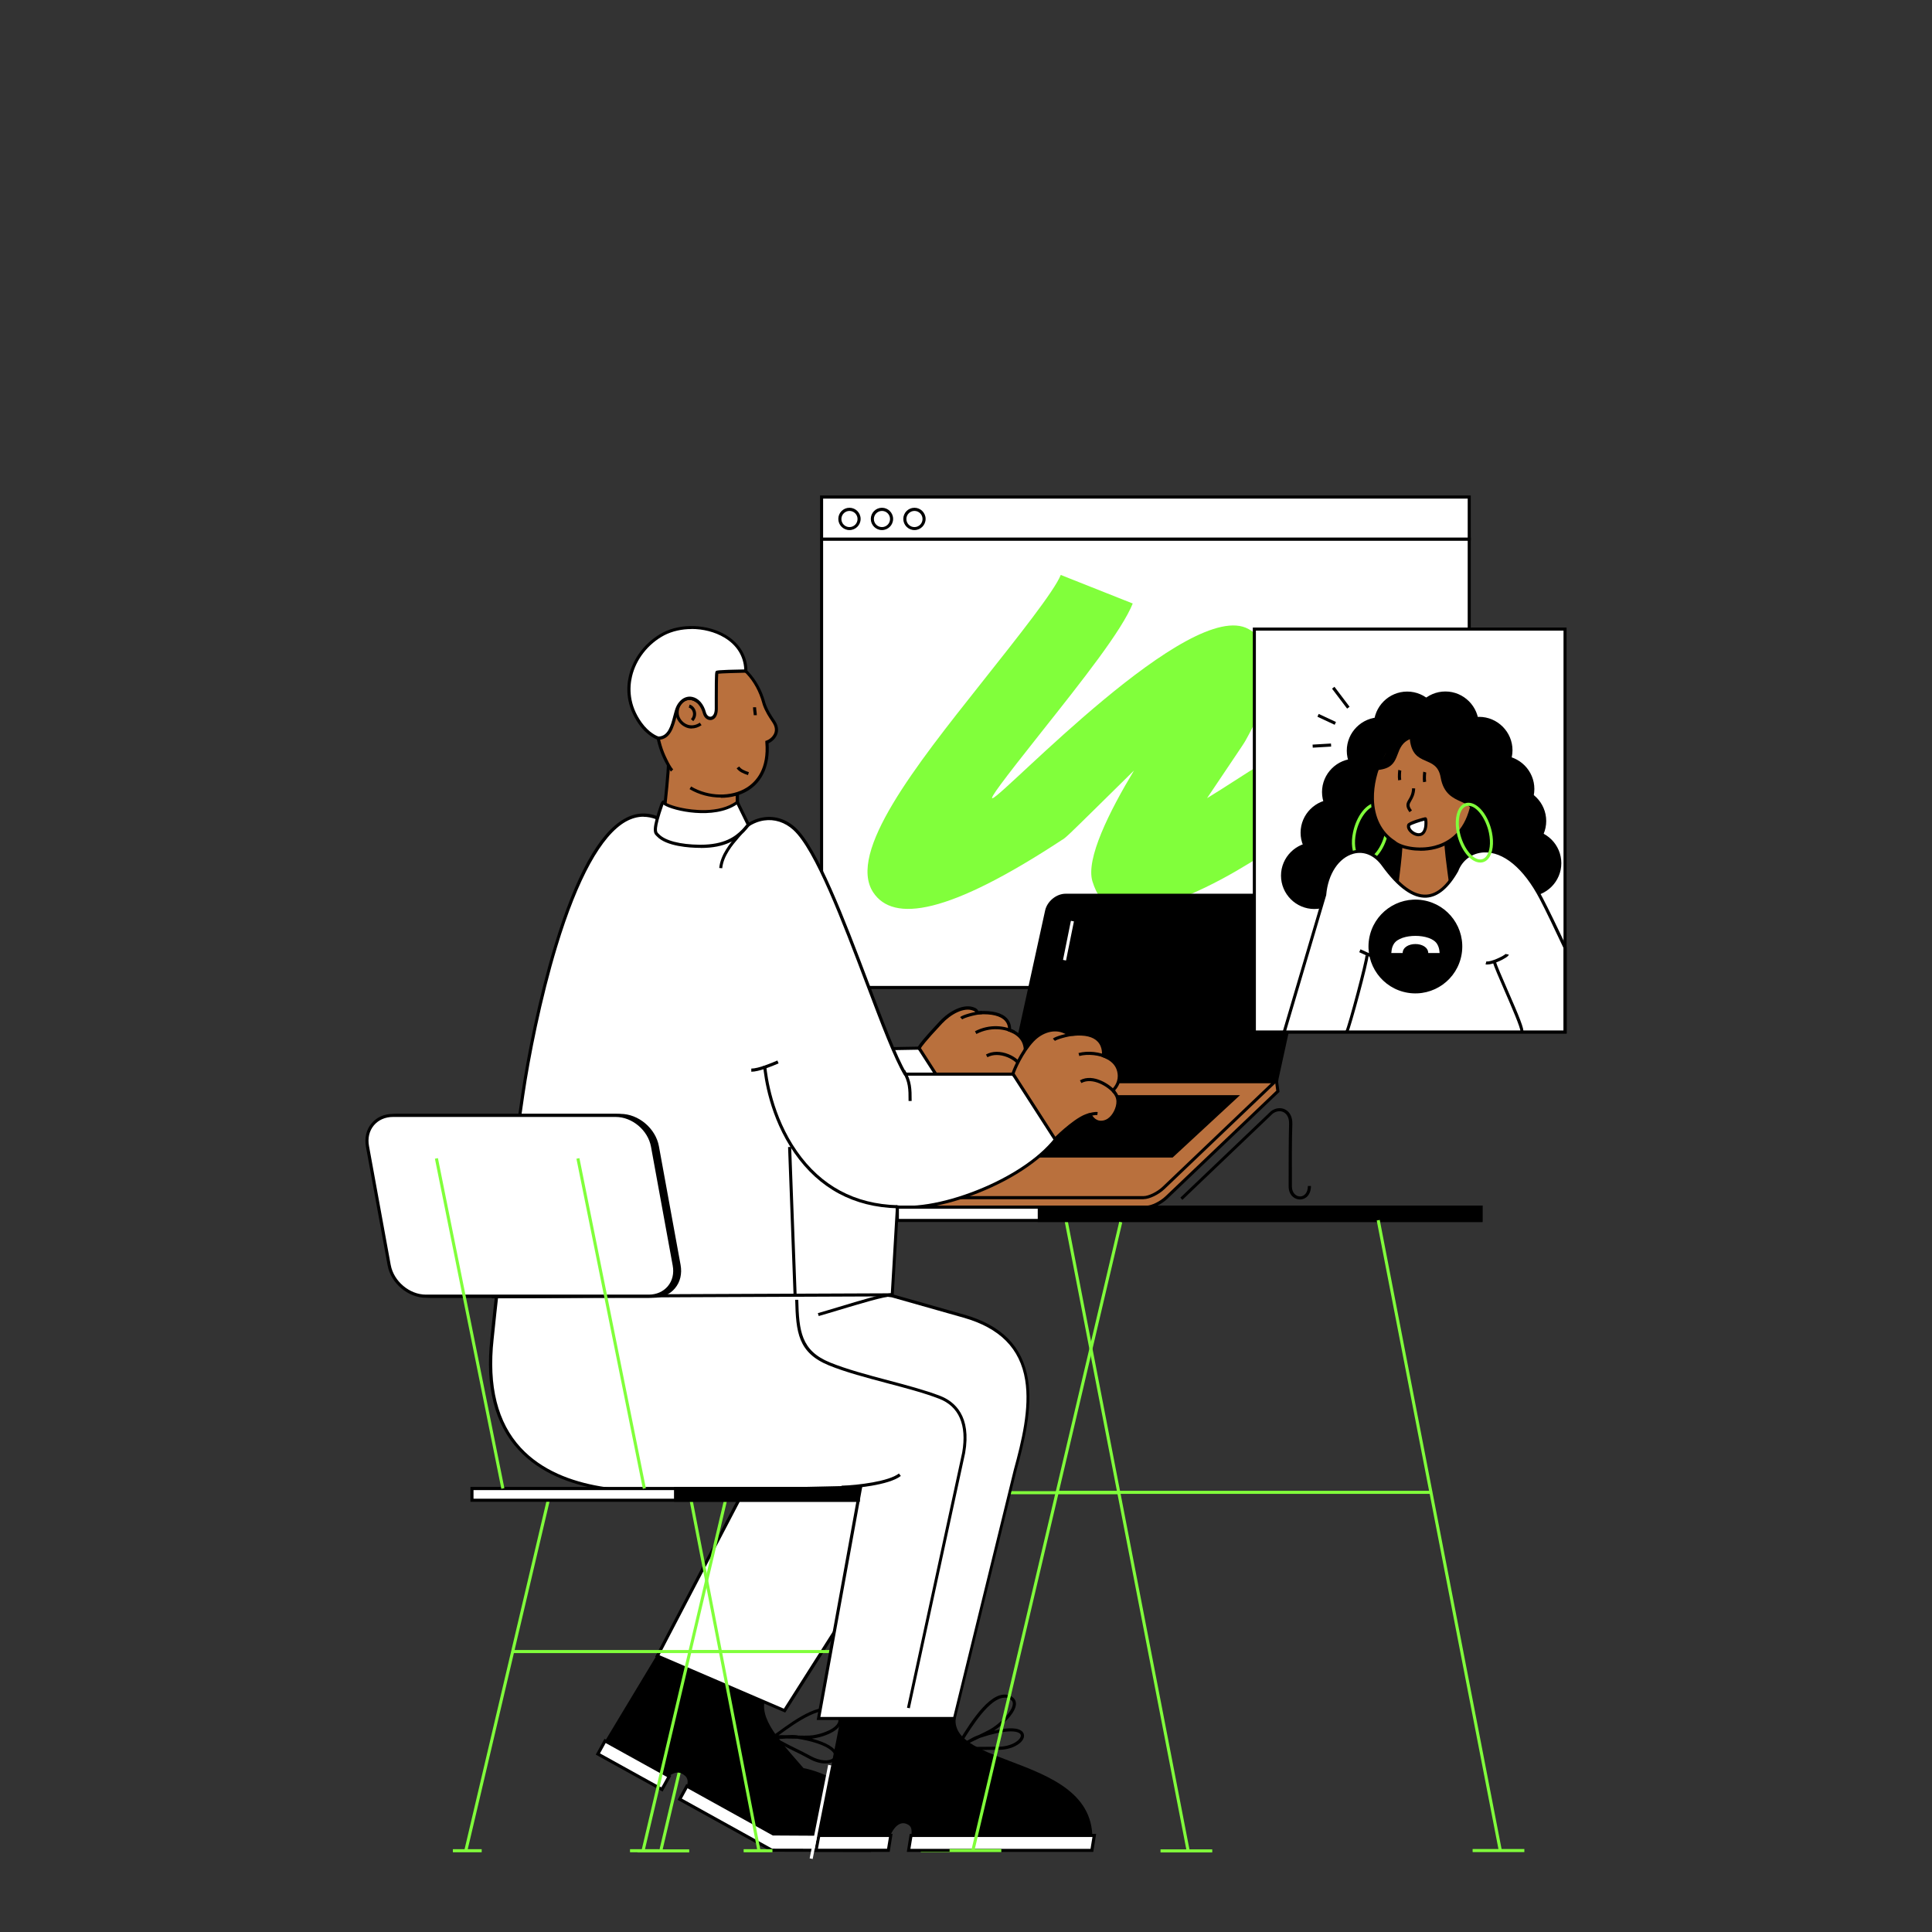 <?xml version="1.0" encoding="UTF-8"?><svg id="a" xmlns="http://www.w3.org/2000/svg" viewBox="0 0 220 220"><rect x="0" y="0" width="220" height="220" fill="#333333" stroke="none"/><defs><style>.b,.c{fill:#fff;}.d,.e{fill:#81ff3b;}.e,.f,.c,.g{fill-rule:evenodd;}.f{fill:#b9703d;}</style></defs><g><g><rect class="b" x="93.56" y="61.38" width="73.75" height="51.06"/><path d="M167.48,112.62H93.38V61.2h74.1v51.42Zm-73.75-.35h73.4V61.56H93.73v50.71Z"/></g><path class="e" d="M129,68.69c-1.23,3.09-5.7,8.73-10.42,14.68-4.49,5.66-5.98,7.67-5.54,7.52,1.42-.49,22.53-22.94,29.13-19.26,3.14,1.75,3.61,5.63-.33,12.68-.16,.29-.52,.82-1.05,1.61l-3.34,4.97c1.07-.65,2.06-1.29,2.98-1.88,2.43-1.57,4.47-2.89,6.7-3.61l2.69,8.4c-1.08,.35-2.69,1.39-4.63,2.64-3.56,2.3-8.01,5.17-14.25,7.11-3.52,1.09-5.6-.15-6.54-3.18-.79-2.55,1.92-7.96,4.73-12.63-3.22,3.17-6.31,6.23-7.23,7.1-.38,.36-.6,.56-.87,.75l-.05,.02c-12.99,8.54-19.26,9.47-21.55,6-2.98-4.54,4.89-14.47,12.22-23.71,4.32-5.45,8.42-10.61,9.14-12.43l8.19,3.25Z"/><g><rect class="b" x="93.56" y="56.6" width="73.75" height="4.78"/><path d="M167.48,61.56H93.38v-5.14h74.1v5.14Zm-73.75-.35h73.4v-4.43H93.73v4.43Z"/></g><path d="M96.73,60.36c-.7,0-1.27-.57-1.27-1.27s.57-1.27,1.27-1.27,1.27,.57,1.27,1.27-.57,1.27-1.27,1.27Zm0-2.18c-.5,0-.92,.41-.92,.92s.41,.92,.92,.92,.92-.41,.92-.92-.41-.92-.92-.92Z"/><path d="M100.43,60.36c-.7,0-1.27-.57-1.27-1.27s.57-1.27,1.27-1.27,1.27,.57,1.27,1.27-.57,1.27-1.27,1.27Zm0-2.18c-.5,0-.92,.41-.92,.92s.41,.92,.92,.92,.92-.41,.92-.92-.41-.92-.92-.92Z"/><path d="M104.13,60.36c-.7,0-1.27-.57-1.27-1.27s.57-1.27,1.27-1.27,1.27,.57,1.27,1.27-.57,1.27-1.27,1.27Zm0-2.18c-.5,0-.92,.41-.92,.92s.41,.92,.92,.92,.92-.41,.92-.92-.41-.92-.92-.92Z"/></g><g><g><rect class="d" x="46.88" y="174.82" width="73.56" height=".35" transform="translate(-105.85 216.36) rotate(-76.76)"/><rect class="d" x="128.19" y="138.3" width=".35" height="73.13" transform="translate(-30.92 27.61) rotate(-10.96)"/><rect class="d" x="84.91" y="169.8" width="42.62" height=".35"/></g><rect class="d" x="72.59" y="210.59" width="5.89" height=".35"/><rect class="d" x="132.15" y="210.59" width="5.89" height=".35"/></g><g><path class="g" d="M121.33,101.94h26.88c.97,0,1.59,.8,1.38,1.77l-4.25,19.41h-30.42l4.25-19.41c.21-.97,1.18-1.77,2.16-1.77Z"/><path d="M145.49,123.3h-30.78l.05-.21,4.25-19.41c.23-1.05,1.28-1.91,2.33-1.91h26.88c.52,0,.97,.2,1.26,.57,.31,.38,.41,.88,.29,1.41l-4.28,19.55Zm-30.35-.35h30.06l4.22-19.27c.09-.43,.01-.82-.22-1.12-.23-.28-.58-.44-.99-.44h-26.88c-.9,0-1.79,.73-1.98,1.63l-4.21,19.2Z"/></g><g><path class="f" d="M102.33,137.48h28.22c.61,0,1.62-.5,2.26-1.1l12.69-12.11-.15-1.15-30.27,1.15-12.69,12.11c-.64,.61-.66,1.1-.05,1.1Z"/><path d="M130.55,137.65h-28.22c-.4,0-.54-.19-.58-.31-.11-.28,.07-.68,.52-1.1l12.74-12.15h.07l30.43-1.15,.19,1.39-12.76,12.17c-.67,.64-1.73,1.15-2.38,1.15Zm-15.4-13.21l-12.64,12.06c-.41,.39-.46,.64-.43,.71,.02,.05,.12,.08,.26,.08h28.22c.56,0,1.54-.48,2.14-1.05l12.63-12.04-.12-.9-30.04,1.14Z"/></g><g><path class="f" d="M102,136.38h28.22c.61,0,1.62-.5,2.26-1.1l12.69-12.11h-30.42l-12.69,12.11c-.64,.61-.66,1.1-.05,1.1Z"/><path d="M130.22,136.56h-28.22c-.4,0-.54-.19-.58-.31-.11-.28,.07-.68,.52-1.1l12.74-12.16h30.94l-13.01,12.41c-.67,.64-1.73,1.15-2.38,1.15Zm-15.4-13.21l-12.64,12.06c-.41,.39-.46,.64-.43,.71,.02,.05,.12,.08,.26,.08h28.22c.56,0,1.54-.48,2.14-1.05l12.37-11.8h-29.91Z"/></g><g><g><path class="c" d="M92.69,119.57l11.97-.21c.65,.83,6.18,5.51,6.18,5.51-2.64,5.4-13.28,9.47-19.01,9.75-18.66,.92-7.42-17.36,.87-15.04Z"/><path d="M90.5,134.83c-5.52,0-7.66-1.86-8.48-3.48-1.13-2.24-.4-5.37,1.9-8.16,1.15-1.4,2.6-2.55,4.08-3.24,1.63-.76,3.26-.95,4.71-.56l12.03-.21,.05,.07c.63,.81,6.1,5.43,6.15,5.48l.11,.09-.06,.12c-1.21,2.46-4.2,4.9-8.43,6.88-3.62,1.69-7.73,2.82-10.73,2.97-.46,.02-.91,.03-1.33,.03Zm.72-15.27c-2.01,0-4.66,.98-7.02,3.85-2.17,2.64-2.9,5.69-1.86,7.77,.83,1.66,3.15,3.56,9.48,3.25,2.96-.15,7.02-1.27,10.6-2.94,4.09-1.9,6.99-4.24,8.2-6.59-.77-.65-5.24-4.45-6.04-5.37l-11.91,.21h-.02c-.42-.12-.9-.19-1.42-.19Z"/></g><g><path class="f" d="M109.45,126.81l-4.79-7.45c.01-.24,1.21-1.59,2.5-2.97,.96-1.03,2.6-2.01,3.79-1.47,.4,.18,.19,.41,.54,.39,3.85-.22,3.47,1.98,3.47,1.98,.11,.04,.22,.09,.32,.14,.6,.29,1.11,.73,1.34,1.37,.21,.61,.3,1.53-.55,2.42,0,.18,.51,.46,.54,1.25s-.42,1.7-1.07,2.13c-.72,.48-1.66,.35-2.1-.57-.97,.02-2.99,1.78-3.76,2.54l-.23,.25Z"/><path d="M109.43,127.1l-4.95-7.69v-.06c0-.11,.02-.38,2.55-3.08,1.05-1.12,2.75-2.08,3.99-1.51,.25,.11,.32,.25,.37,.34,0,.01,.01,.03,.02,.04,0,0,.01,0,.03,0h.03c1.56-.09,2.65,.2,3.23,.85,.4,.45,.44,.94,.44,1.19,.07,.03,.14,.06,.21,.09,.72,.34,1.21,.85,1.43,1.47,.22,.64,.31,1.59-.51,2.51,.02,.03,.04,.06,.07,.09,.16,.2,.42,.54,.44,1.12,.03,.83-.47,1.83-1.14,2.28-.42,.28-.91,.37-1.35,.25-.4-.11-.73-.38-.95-.78-.87,.13-2.6,1.57-3.53,2.48l-.37,.42Zm-4.57-7.76l4.62,7.18,.07-.08s2.63-2.58,3.89-2.6h.11l.05,.1c.18,.37,.45,.61,.78,.71,.34,.09,.73,.02,1.06-.2,.57-.38,1.01-1.27,.99-1.97-.02-.47-.22-.73-.37-.92-.1-.13-.18-.22-.17-.35v-.07l.05-.05c.78-.82,.71-1.67,.51-2.23-.19-.53-.61-.96-1.25-1.26-.1-.05-.2-.09-.31-.13l-.14-.05,.03-.14s.09-.56-.34-1.04c-.5-.56-1.52-.81-2.94-.73-.27,.02-.36-.1-.42-.22-.03-.06-.06-.12-.2-.18-1.09-.49-2.62,.4-3.59,1.43-1.95,2.08-2.35,2.67-2.43,2.82Z"/></g><path d="M116.03,121.5c-.11-.39-.64-.83-1.31-1.11-.84-.34-1.67-.34-2.28,0l-.17-.31c.71-.4,1.65-.41,2.59-.03,.78,.32,1.37,.84,1.51,1.34l-.34,.1Z"/><path d="M111.18,117.74l-.16-.31c1.72-.89,3.47-.62,4.54-.07l-.16,.31c-.99-.51-2.61-.76-4.21,.07Z"/><path d="M109.57,116.08l-.24-.26c.28-.25,1.51-.6,2.48-.7l.04,.35c-.98,.1-2.09,.45-2.28,.61Z"/><path d="M113.16,124.24l-.09-.34s.06-.02,.1-.03c.27-.08,.78-.22,1.14-.17l-.05,.35c-.28-.04-.76,.09-.99,.16-.04,.01-.08,.02-.11,.03Z"/></g><g><g><path class="g" d="M76.08,186.69l-7.45,12.37,6.78,3.75s1.36-1.98,2.74-.71c.63,.58,.23,1.51-.17,2.16l9.87,5.47,11.05-.56c-.22-6.49-7.49-7.65-7.49-7.65-2.87-3.29-5.62-6.15-4.19-8.66l-11.14-6.17Z"/><path d="M87.8,209.91l-.04-.02-10.03-5.56,.1-.16c.56-.9,.62-1.55,.2-1.94-.31-.28-.64-.41-.97-.38-.76,.08-1.38,.89-1.5,1.05l-.02,.02-.09,.1-7.06-3.91,.09-.16,7.54-12.52,11.44,6.34-.09,.16c-1.28,2.25,1,4.84,3.64,7.85,.16,.18,.32,.37,.49,.56,.34,.06,1.98,.4,3.66,1.41,1.72,1.03,3.8,2.97,3.91,6.4v.17l-11.27,.57Zm-9.58-5.71l9.67,5.35,10.82-.55c-.14-2.54-1.39-4.54-3.72-5.93-1.79-1.08-3.59-1.37-3.61-1.38h-.06l-.04-.06c-.18-.2-.35-.4-.53-.6-2.67-3.04-4.99-5.68-3.77-8.1l-10.83-6-7.27,12.07,6.48,3.59c.27-.34,.89-1,1.66-1.08,.44-.04,.87,.11,1.25,.47,.37,.34,.65,1-.05,2.22Z"/></g><path d="M93.99,200.81c-.52,0-1.16-.15-1.84-.53-.69-.38-1.2-.63-1.7-.87-.5-.25-1.02-.5-1.73-.89h-.02l-.02-.03c-.6-.62-.59-.75-.58-.82,0-.06,.04-.11,.08-.15,.13-.09,.27-.19,.42-.3,1.92-1.4,5.5-4.02,6.95-2.06,.38,.51,.3,.94,.16,1.21-.45,.93-2.2,1.49-3.25,1.61,1.65,.44,2.69,1.06,2.87,1.75,.08,.3-.03,.59-.29,.79-.23,.18-.6,.29-1.05,.29Zm-5.07-2.59c.69,.38,1.2,.63,1.69,.87,.5,.24,1.02,.5,1.72,.88,1.09,.6,2.08,.59,2.5,.26,.15-.12,.2-.26,.16-.42-.14-.55-1.32-1.35-4.18-1.82-.21,0-.42,0-.63-.01-.23,0-.46-.01-.68-.01-.09,0-.17,.01-.25,.02-.31,.02-.46,.03-.53,.02h-.02c.07,.07,.14,.15,.21,.23Zm1.93-.59c.52,.01,1.01,.02,1.31,0,.91-.02,2.83-.58,3.24-1.43,.13-.27,.09-.55-.13-.84-1.24-1.68-4.77,.9-6.46,2.13l-.16,.11c.14-.02,.39-.02,.85-.01,.41-.02,.89-.04,1.19,0,.05,0,.11,.02,.16,.03Z"/><g><polygon class="c" points="98.93 208.9 88.05 208.84 78.23 203.4 77.4 204.89 87.89 210.69 98.99 210.71 98.93 208.9"/><path d="M99.18,210.88l-11.34-.02-.04-.02-10.64-5.89,.99-1.8,9.94,5.5,11.01,.06,.07,2.16Zm-11.25-.37l10.88,.02-.05-1.46-10.76-.06-9.71-5.38-.65,1.18,10.29,5.7Z"/></g><g><rect class="b" x="71.29" y="196.83" width="1.7" height="8.34" transform="translate(-138.65 166.74) rotate(-61.02)"/><path d="M75.45,204.01l-7.61-4.21,.99-1.8,7.61,4.21-.99,1.8Zm-7.13-4.35l6.99,3.87,.65-1.18-6.99-3.87-.65,1.18Z"/></g><path d="M91.83,208.94l-.35-.04c.32-2.83,1.78-5.11,3.81-5.97l.14,.33c-1.91,.8-3.29,2.98-3.6,5.68Z"/></g><g><path class="c" d="M99.44,150.81c-13.48,0-29.76,.37-43.24,.37-2.27,15.81,16.48,18.33,18.54,18.61l10.04-.22-9.93,19,14.49,6.22,16.51-25.98c1.83-7.69,3.4-10-3.46-13.02l-2.94-4.98Z"/><path d="M89.4,195.01l-14.8-6.35,9.88-18.9-9.75,.22h-.01c-3.42-.47-11.83-2.17-16.2-7.96-2.25-2.98-3.09-6.64-2.48-10.86l.02-.15h.15c6.74,0,14.3-.09,21.62-.19,7.32-.09,14.88-.19,21.62-.19h.1l2.96,5.02c3.03,1.34,4.45,2.56,4.91,4.21,.45,1.63-.04,3.59-.8,6.56-.19,.76-.39,1.55-.6,2.43v.03l-.02,.03-16.59,26.11Zm-14.31-6.53l14.17,6.09,16.41-25.83c.21-.87,.41-1.68,.6-2.41,1.48-5.81,1.98-7.77-3.97-10.38l-.05-.02-.03-.05-2.89-4.89c-6.71,0-14.24,.09-21.52,.19-7.26,.09-14.77,.18-21.47,.19-.55,4.06,.27,7.57,2.44,10.44,4.29,5.68,12.58,7.36,15.96,7.82l10.33-.23-9.98,19.1Z"/></g><g><g><rect class="d" x="36.96" y="190.29" width="41.71" height=".35" transform="translate(-140.83 203.12) rotate(-76.76)"/><rect class="d" x="82.4" y="170.46" width=".35" height="40.65" transform="translate(-34.78 19.19) rotate(-10.96)"/><rect class="d" x="58.41" y="187.89" width="23.7" height=".35"/></g><rect class="d" x="51.57" y="210.57" width="3.28" height=".35"/><rect class="d" x="84.68" y="210.57" width="3.28" height=".35"/></g><g><g><rect class="d" x="57.13" y="190.29" width="41.71" height=".35" transform="translate(-125.27 222.77) rotate(-76.76)"/><rect class="d" x="102.57" y="170.46" width=".35" height="40.65" transform="translate(-34.41 23.02) rotate(-10.96)"/><rect class="d" x="78.59" y="187.89" width="23.7" height=".35"/></g><rect class="d" x="71.74" y="210.57" width="3.28" height=".35"/><rect class="d" x="104.85" y="210.57" width="3.28" height=".35"/></g><g><polygon class="g" points="140.75 124.89 115.55 124.89 108.26 131.64 133.46 131.64 140.75 124.89"/><path d="M133.53,131.81h-25.72l7.67-7.1h25.72l-7.67,7.1Zm-24.81-.35h24.68l6.91-6.39h-24.68l-6.91,6.39Z"/></g><g><g><path class="g" d="M95.95,195.43l-2.84,14.43h7.75s.89-3.29,2.69-2.2c.67,.41,.41,1.45,.25,2.22h20.4c.69-9.91-16.57-8.36-15.52-14.46h-12.73Z"/><path d="M124.36,210.06h-20.78l.07-.33c.15-.71,.34-1.6-.19-1.92-.34-.21-.66-.25-.96-.13-.91,.35-1.41,2.03-1.47,2.22v.03l-.05,.11h-8.08l2.91-14.79h13.08l-.04,.21c-.44,2.57,2.61,3.73,6.15,5.08,4.58,1.74,9.77,3.72,9.37,9.36v.16Zm-20.36-.35h20.01c.26-5.25-4.74-7.16-9.15-8.84-3.59-1.37-6.71-2.56-6.4-5.26h-12.38l-2.77,14.08h7.4c.16-.52,.69-1.96,1.64-2.33,.41-.16,.84-.11,1.28,.16,.72,.43,.54,1.43,.38,2.19Z"/></g><path d="M109.56,199.3c-.17,0-.28-.08-.37-.14-.08-.05-.12-.08-.18-.08h-.33l.18-.28c.13-.19,.28-.44,.47-.74,1.29-2.08,3.7-5.94,5.76-4.93,.49,.24,.59,.6,.6,.86,.02,1.01-1.49,2.43-2.49,3.08,1.65-.39,2.79-.35,3.23,.13,.19,.21,.23,.49,.11,.77-.27,.63-1.37,1.29-2.87,1.29-.78,0-1.58,0-2.36,.02-.58,0-1.16,.01-1.74,.02h0Zm-.02-.36h.02c.58,0,1.16,0,1.74-.02,.78,0,1.58-.02,2.36-.02,1.43,0,2.35-.63,2.54-1.08,.07-.16,.05-.28-.04-.39-.35-.38-1.76-.48-4.58,.47-.2,.1-.41,.2-.61,.29-.22,.11-.45,.22-.65,.32-.08,.05-.16,.09-.23,.14-.28,.16-.42,.24-.49,.27-.02,0-.04,.01-.07,.02Zm4.85-5.62c-1.68,0-3.72,3.27-4.76,4.93-.07,.12-.14,.23-.21,.33,.13-.08,.36-.2,.74-.38,.38-.22,.83-.47,1.13-.57,.05-.02,.11-.04,.16-.06,.5-.24,.97-.47,1.26-.63,.91-.49,2.64-2.02,2.62-2.95,0-.24-.14-.42-.4-.55-.18-.09-.36-.13-.54-.13Z"/><g><polygon class="c" points="124.62 209 103.74 209 103.47 210.7 124.34 210.7 124.62 209"/><path d="M124.49,210.88h-21.23l.33-2.05h21.23l-.33,2.05Zm-20.82-.35h20.51l.22-1.35h-20.51l-.22,1.35Z"/></g><g><polygon class="c" points="101.43 209 93.24 209 92.92 210.7 101.16 210.7 101.43 209"/><path d="M101.31,210.88h-8.6l.38-2.06h8.55l-.33,2.06Zm-8.17-.36h7.87l.22-1.34h-7.84l-.25,1.34Z"/></g><path d="M117.37,209.06l-.33-.13c.99-2.61,2.05-4.46,3.34-5.81l.26,.24c-1.24,1.3-2.3,3.17-3.26,5.7Z"/></g><g><path class="c" d="M99.44,147.27c-13.48,0-29.41,.37-42.89,.37-.07,.44-.48,4.41-.52,4.83-2.27,20.47,19.87,17.05,21.89,17.33l20.08-.45-4.78,26.34h15.47l6.93-28.25c1.86-6.76,3.57-14.89-5.86-17.56l-8.16-2.32-2.15-.29Z"/><path d="M108.82,195.86h-15.82l4.78-26.33-19.88,.44h-.01c-.22-.03-.71-.01-1.4,0-3.75,.13-12.53,.43-17.44-4.87-2.73-2.95-3.81-7.21-3.21-12.66,.01-.1,.05-.43,.09-.86,.14-1.36,.38-3.64,.43-3.98l.02-.15h.15c6.74,0,14.21-.09,21.44-.19,7.23-.09,14.71-.19,21.45-.19h.02l2.17,.3,8.16,2.32c4.3,1.22,6.68,3.64,7.29,7.39,.53,3.28-.4,7.08-1.31,10.39l-6.96,28.38Zm-15.39-.35h15.12l6.89-28.12c.9-3.27,1.82-7.03,1.3-10.24-.58-3.6-2.88-5.93-7.04-7.11l-8.15-2.31-2.12-.29c-6.74,0-14.21,.09-21.43,.19-7.17,.09-14.59,.18-21.29,.19-.08,.63-.29,2.66-.41,3.81-.05,.43-.08,.76-.09,.86-.59,5.35,.45,9.51,3.11,12.38,4.81,5.19,13.47,4.89,17.17,4.76,.71-.02,1.19-.04,1.44-.01l20.28-.45-4.79,26.34Z"/></g><g><path class="f" d="M76.16,86.45c2.36-.35,5.4-.03,7.76-.39,0,4.06,.05,8.66,.35,12.74-2.53,0-6.67,.13-9.2,.13,.17-3.71,.92-8.78,1.09-12.49Z"/><path d="M75.07,99.11h-.19v-.19c.1-1.86,.33-4.09,.56-6.25,.23-2.16,.46-4.39,.55-6.23v-.15l.15-.02c1.19-.18,2.57-.19,3.91-.2,1.32,0,2.69-.02,3.86-.19l.2-.03v.21c0,3.7,.04,8.5,.34,12.73v.19h-.18c-1.27,0-2.96,.03-4.6,.07-1.64,.03-3.34,.07-4.6,.07Zm1.26-12.51c-.09,1.83-.32,4-.54,6.11-.22,2.08-.44,4.24-.54,6.05,1.24,0,2.85-.04,4.41-.07,1.56-.03,3.17-.06,4.41-.07-.29-4.11-.33-8.73-.33-12.36-1.14,.15-2.44,.16-3.7,.17-1.27,0-2.58,.02-3.71,.17Z"/></g><g><path class="c" d="M101.61,147.43s-44.1,.17-45.41,.22l3.33-22.98c1.26-8.5,6.59-35.21,15.4-31.51,0,0-.03,1.31,.12,1.7,2.38,2.5,8.69,.6,8.69,.6,1.29-2.21,4.39-3.24,6.72-1.1,4.08,3.74,9.78,23.24,12.63,27.94h12.28c.65,.83,5.85,5.88,5.85,5.88-2.64,5.4-13.45,9.83-19.01,9.24l-.59,10.01Z"/><path d="M55.99,147.83l3.36-23.19c.64-4.31,1.96-11.04,3.77-16.98,2.41-7.95,5.09-12.8,7.98-14.42,1.27-.72,2.58-.8,3.9-.24l.11,.05v.12c0,.34,0,1.27,.1,1.6,2.17,2.22,7.75,.73,8.42,.55,.73-1.21,1.97-2.05,3.32-2.25,1.3-.2,2.59,.22,3.63,1.17,2.53,2.32,5.62,10.46,8.34,17.65,1.63,4.32,3.18,8.4,4.27,10.25h12.26l.05,.06c.64,.81,5.78,5.81,5.83,5.86l.09,.09-.06,.12c-1.23,2.5-4.32,5.04-8.5,6.95-3.77,1.73-7.77,2.64-10.51,2.41l-.59,9.99h-.17c-.44,0-44.11,.17-45.41,.22h-.21Zm17.28-54.83c-.68,0-1.35,.19-2.01,.56-2.76,1.56-5.46,6.47-7.81,14.22-1.8,5.92-3.12,12.63-3.75,16.93l-3.3,22.77c3.42-.05,42.16-.2,45.04-.21l.59-10.03,.18,.02c2.69,.29,6.71-.62,10.51-2.36,4.04-1.85,7.04-4.28,8.27-6.67-.71-.69-4.93-4.81-5.72-5.74h-12.29l-.05-.08c-1.11-1.84-2.61-5.8-4.35-10.39-2.71-7.15-5.77-15.25-8.24-17.51-.96-.88-2.15-1.26-3.34-1.08-1.27,.19-2.43,.99-3.11,2.14l-.04,.06-.07,.02c-.26,.08-6.44,1.9-8.87-.65l-.02-.03v-.03c-.15-.35-.15-1.29-.15-1.64-.49-.19-.98-.29-1.47-.29Z"/></g><path class="f" d="M87.32,84.49c.44-.13,1.64-.98,.79-2.31-.26-.41-.85-1.19-1.16-2.21h0c-1.49-5.41-7.15-6.83-10.02-4.27-2.42,2.16-3.57,8.79,.39,12.99,3.13,3.32,10.6,2.75,10-4.2Z"/><path d="M82.08,90.82c-1.22,0-2.48-.32-3.56-.96l.18-.3c1.98,1.17,4.58,1.22,6.32,.13,1.11-.7,2.39-2.17,2.13-5.18v-.14l.13-.04c.2-.06,.7-.35,.89-.85,.14-.37,.07-.77-.2-1.19-.04-.06-.08-.13-.13-.2-.27-.4-.7-1.04-.98-1.84h0l-.06-.21c-.71-2.58-2.44-4.45-4.76-5.13-1.85-.54-3.71-.19-4.98,.94-1.86,1.66-3.17,6.5-1.09,10.61l.04,.08c.12,.25,.41,.83,.65,1.07l-.25,.25c-.28-.28-.57-.88-.72-1.16l-.04-.08c-.95-1.88-1.3-4.13-.98-6.35,.29-1.99,1.09-3.74,2.15-4.68,1.36-1.22,3.35-1.6,5.31-1.02,2.39,.7,4.25,2.7,4.99,5.34v.03c.26,.84,.71,1.51,1.01,1.96,.05,.08,.1,.15,.14,.21,.42,.65,.36,1.18,.23,1.51-.2,.53-.66,.88-.98,1.02,.17,2.42-.64,4.33-2.31,5.37-.89,.56-1.99,.84-3.12,.84Z"/><path d="M102.19,137.59c-4.97-.13-8.91-2.25-11.73-6.3-2.84-4.08-3.44-8.61-3.56-9.9l.35-.03c.12,1.27,.71,5.72,3.5,9.73,2.75,3.95,6.6,6.02,11.45,6.15v.35Z"/><path d="M82.25,98.87l-.35-.03c.15-1.55,1.28-2.86,1.95-3.65,.14-.16,.26-.3,.33-.4l.28,.21c-.08,.11-.21,.26-.35,.42-.65,.75-1.73,2.02-1.87,3.45Z"/><g><g><path class="f" d="M120.15,129.74l-4.79-7.45c.01-.24,.94-2.45,2.23-3.83,.96-1.03,2.43-1.54,3.62-1,.4,.18,.68,.32,1.02,.29,3.91-.38,3.43,2.47,3.43,2.47,.11,.04,.22,.09,.32,.14,.6,.29,1.11,.73,1.34,1.37,.21,.61,.3,1.53-.55,2.42,0,.18,.51,.46,.54,1.25s-.42,1.7-1.07,2.13c-.72,.48-1.66,.35-2.1-.57-.97,.02-2.99,1.78-3.76,2.54l-.23,.25Z"/><path d="M120.13,130.03l-4.95-7.69v-.06c.02-.27,.96-2.54,2.28-3.94,1.09-1.16,2.63-1.58,3.82-1.04l.09,.04c.34,.16,.57,.26,.84,.23,1.42-.14,2.45,.13,3.06,.78,.58,.63,.6,1.42,.57,1.75,.07,.03,.14,.06,.21,.09,.72,.34,1.21,.85,1.43,1.47,.22,.64,.31,1.59-.51,2.51,.02,.03,.04,.06,.07,.09,.16,.2,.42,.54,.44,1.12,.03,.83-.47,1.83-1.14,2.28-.42,.28-.91,.37-1.35,.25-.4-.11-.73-.38-.95-.78-.87,.13-2.6,1.57-3.53,2.48l-.37,.42Zm-4.58-7.77l4.63,7.19,.07-.08s2.63-2.58,3.89-2.6h.11l.05,.1c.18,.37,.45,.61,.78,.71,.34,.09,.73,.02,1.06-.2,.57-.38,1.01-1.27,.99-1.97-.02-.47-.22-.73-.37-.92-.1-.13-.18-.22-.17-.35v-.07l.05-.05c.78-.82,.71-1.67,.51-2.23-.19-.53-.61-.96-1.25-1.26-.1-.05-.2-.09-.31-.13l-.14-.05,.02-.14s.15-.93-.47-1.59c-.53-.57-1.46-.79-2.77-.67-.37,.03-.66-.1-1.02-.26l-.09-.04c-1.06-.48-2.43-.09-3.42,.96-1.19,1.27-2.06,3.27-2.17,3.67Z"/></g><path d="M126.76,124.49c-.5-.68-2.33-1.88-3.62-1.16l-.17-.31c1.54-.87,3.56,.56,4.08,1.25l-.28,.21Z"/><path d="M126.1,120.6c-.9-.47-2.22-.61-3.2-.35l-.09-.34c1.07-.29,2.46-.14,3.45,.37l-.16,.31Z"/><path d="M120.13,118.53l-.24-.26c.28-.25,1.51-.6,2.48-.7l.04,.35c-.98,.1-2.09,.45-2.28,.61Z"/><path d="M123.86,127.17l-.09-.34s.06-.02,.1-.03c.27-.08,.78-.22,1.13-.17l-.05,.35c-.28-.04-.76,.09-.99,.16-.04,.01-.08,.02-.11,.03Z"/></g><path d="M78.77,82.96c-.27,0-.53-.06-.78-.19-.59-.29-1.01-.89-1.05-1.49-.05-.75,.3-1.44,.89-1.76,.54-.29,1.18-.2,1.74,.23l-.22,.28c-.46-.35-.94-.42-1.36-.2-.46,.25-.74,.81-.7,1.42,.03,.48,.37,.96,.85,1.2,.49,.24,1.04,.18,1.55-.16l.2,.29c-.36,.24-.74,.37-1.12,.37Z"/><path d="M78.94,82.12l-.26-.23c.21-.24,.29-.54,.2-.83-.07-.24-.24-.43-.45-.49l.1-.34c.32,.09,.58,.37,.69,.73,.12,.41,.02,.83-.28,1.16Z"/><path d="M85.17,88.26c-.56-.18-1-.38-1.29-.77l.29-.21c.23,.32,.6,.48,1.11,.65l-.11,.34Z"/><path d="M86.18,81.44h-.35c0-.12-.02-.25-.04-.39-.02-.16-.04-.33-.04-.51h.35c0,.15,.02,.31,.04,.46,.02,.15,.04,.3,.04,.44Z"/><path d="M103.81,125.37h-.35c0-1.35,0-2.16-.71-3.35l.3-.18c.76,1.27,.76,2.17,.76,3.53Z"/><path d="M85.55,122.03v-.35c.81,0,2.22-.6,2.97-.92l.14,.33c-.78,.33-2.23,.95-3.11,.95Z"/><path d="M95.82,169.53v-.35c1.91-.06,5.39-.49,6.54-1.39l.22,.28c-1.37,1.07-5.34,1.42-6.76,1.47Z"/><g><path class="c" d="M75.56,91.31c-.12,.52,5.55,2.19,8.41,.04l1.25,2.56c-.18,.23-.38,.46-.59,.69-.94,.98-2.29,1.8-4.96,1.77-1.89-.02-3.91-.37-4.73-1.26-.26-.28-.7-.25,.44-3.53,.04-.12,.2-.34,.19-.27Z"/><path d="M79.78,96.55s-.08,0-.12,0c-1.1-.01-3.78-.16-4.86-1.31-.02-.02-.04-.04-.06-.06-.37-.33-.54-.77,.46-3.65,0,0,.17-.46,.4-.39,.07,.02,.13,.09,.13,.18,.11,.13,.78,.45,1.98,.69,.94,.19,4.17,.7,6.15-.79l.17-.13,1.4,2.85-.07,.09c-.23,.29-.41,.5-.6,.7-.82,.85-2.13,1.83-4.97,1.83Zm-4.24-4.93v.02c-1,2.88-.75,3.11-.57,3.27,.03,.03,.06,.05,.08,.08,.68,.73,2.4,1.18,4.61,1.2,.04,0,.08,0,.11,0,2.71,0,3.94-.92,4.72-1.72,.16-.17,.32-.35,.51-.59l-1.11-2.27c-2.61,1.77-7.23,.74-8.27,.06-.02-.01-.05-.04-.09-.06Zm.18-.26h0Z"/></g><rect x="90.06" y="130.6" width=".35" height="16.91" transform="translate(-5.09 3.44) rotate(-2.12)"/><path d="M103.63,194.53l-.35-.07,6.29-29.07c.54-3.13-.37-5.25-2.65-6.12-1.68-.65-3.73-1.19-5.89-1.76-2.32-.62-4.73-1.25-6.64-2.03-3.52-1.44-3.75-3.78-3.84-7.47h.35c.09,3.54,.31,5.79,3.62,7.14,1.89,.77,4.28,1.41,6.59,2.02,2.07,.55,4.22,1.12,5.92,1.77,1.71,.66,3.6,2.32,2.87,6.52l-6.3,29.08Z"/><g><path class="g" d="M45.28,127.01h25.38c1.95,0,3.83,1.59,4.19,3.54l2.47,13.52c.36,1.95-.94,3.54-2.89,3.54h-25.38c-1.95,0-3.83-1.59-4.19-3.54l-2.47-13.52c-.36-1.95,.94-3.54,2.89-3.54Z"/><path d="M74.43,147.78h-25.38c-2.03,0-3.99-1.65-4.36-3.68l-2.47-13.52c-.18-1,.04-1.95,.64-2.66,.58-.7,1.44-1.08,2.43-1.08h25.38c2.03,0,3.99,1.65,4.36,3.68l2.47,13.52c.18,1-.04,1.95-.64,2.66-.58,.7-1.44,1.08-2.43,1.08Zm-29.14-20.59c-.88,0-1.64,.34-2.16,.95-.53,.63-.73,1.47-.56,2.37l2.47,13.52c.34,1.87,2.14,3.39,4.01,3.39h25.38c.88,0,1.64-.34,2.16-.95,.53-.63,.73-1.47,.56-2.37l-2.47-13.52c-.34-1.87-2.14-3.39-4.01-3.39h-25.38Z"/></g><g><path class="c" d="M44.74,127.01h25.38c1.95,0,3.83,1.59,4.19,3.54l2.47,13.52c.36,1.95-.94,3.54-2.89,3.54h-25.38c-1.95,0-3.83-1.59-4.19-3.54l-2.47-13.52c-.36-1.95,.94-3.54,2.89-3.54Z"/><path d="M73.88,147.78h-25.38c-2.03,0-3.99-1.65-4.36-3.68l-2.47-13.52c-.18-1,.04-1.95,.64-2.66,.58-.7,1.44-1.08,2.43-1.08h25.38c2.03,0,3.99,1.65,4.36,3.68l2.47,13.52c.18,1-.04,1.95-.64,2.66-.58,.7-1.44,1.08-2.43,1.08Zm-29.14-20.59c-.88,0-1.64,.34-2.16,.95-.53,.63-.73,1.47-.56,2.37l2.47,13.52c.34,1.87,2.14,3.39,4.01,3.39h25.38c.88,0,1.64-.34,2.16-.95,.53-.63,.73-1.47,.56-2.37l-2.47-13.52c-.34-1.87-2.14-3.39-4.01-3.39h-25.38Z"/></g><g><rect class="b" x="53.75" y="169.5" width="43.97" height="1.34"/><path d="M97.89,171.01H53.57v-1.69h44.33v1.69Zm-43.97-.35h43.62v-.98H53.92v.98Z"/></g><g><rect x="76.93" y="169.5" width="20.79" height="1.34"/><path d="M97.89,171.01h-21.14v-1.69h21.14v1.69Zm-20.79-.35h20.44v-.98h-20.44v.98Z"/></g><rect class="d" x="53.31" y="131.53" width=".35" height="38.34" transform="translate(-28.69 13.52) rotate(-11.38)"/><rect class="d" x="69.42" y="131.53" width=".35" height="38.34" transform="translate(-28.37 16.7) rotate(-11.38)"/><rect class="b" x="88" y="206.14" width="10.86" height=".35" transform="translate(-127.11 257.9) rotate(-78.8)"/><path d="M93.23,149.87l-.1-.34c.64-.18,1.46-.43,2.33-.69,2.44-.74,5.21-1.58,6.14-1.58v.35c-.88,0-3.74,.87-6.04,1.56-.87,.26-1.69,.51-2.33,.69Z"/><g><path class="c" d="M84.94,76.43c0-4.44-5.94-6.06-9.38-4.23-3.38,1.79-5.41,6.29-2.64,10.19,.98,1.38,2.03,1.68,2.03,1.68,1.42-.02,1.66-1.66,2.05-3.06,.11-.38,.27-.69,.46-.92,.84-1.02,2.28-.58,2.74,1.11,.25,.9,1.33,.9,1.36-.41,.02-1.09-.01-4.11,.09-4.2,.1-.09,3.29-.14,3.29-.14Z"/><path d="M74.93,84.24h-.03s-1.13-.34-2.13-1.75c-1.53-2.15-1.47-4.2-1.15-5.54,.49-2.06,1.93-3.89,3.85-4.91,2.08-1.1,5.11-.98,7.2,.28,1.57,.95,2.44,2.4,2.44,4.11v.17h-.17c-1.31,.03-2.77,.07-3.15,.12-.04,.37-.05,1.79-.05,2.75,0,.51,0,.99,0,1.31-.02,.83-.41,1.17-.77,1.21-.41,.05-.8-.26-.93-.76-.22-.81-.7-1.37-1.28-1.5-.42-.09-.84,.08-1.15,.46-.19,.23-.33,.52-.43,.86-.05,.16-.09,.33-.13,.5-.33,1.25-.7,2.67-2.09,2.69h-.03Zm3.82-12.61c-1.11,0-2.2,.24-3.11,.71-1.83,.97-3.21,2.72-3.67,4.68-.3,1.27-.36,3.22,1.09,5.25,.85,1.19,1.76,1.55,1.92,1.6,1.1-.03,1.4-1.2,1.72-2.43,.04-.17,.09-.34,.14-.51,.11-.39,.27-.72,.5-.99,.4-.49,.95-.7,1.5-.58,.71,.15,1.29,.81,1.54,1.75,.09,.32,.31,.53,.55,.5,.21-.03,.45-.27,.46-.87,0-.31,0-.79,0-1.3,0-2.92,.04-2.94,.14-3.03,.06-.05,.15-.13,3.22-.18-.06-1.5-.86-2.79-2.27-3.63-1.08-.65-2.43-.98-3.75-.98Zm2.98,5.09h0Z"/></g><g><rect class="b" x="102.18" y="137.47" width="66.45" height="1.51"/><path d="M168.81,139.15H102.01v-1.87h66.81v1.87Zm-66.45-.35h66.1v-1.16H102.36v1.16Z"/></g><g><rect x="118.35" y="137.47" width="50.28" height="1.51"/><path d="M168.81,139.15h-50.64v-1.87h50.64v1.87Zm-50.28-.35h49.93v-1.16h-49.93v1.16Z"/></g><g><g><rect class="d" x="82.42" y="174.78" width="73.56" height=".35" transform="translate(-78.41 250.93) rotate(-76.76)"/><rect class="d" x="163.73" y="138.26" width=".35" height="73.13" transform="translate(-30.26 34.37) rotate(-10.96)"/><rect class="d" x="120.45" y="169.76" width="42.62" height=".35"/></g><rect class="d" x="108.13" y="210.55" width="5.89" height=".35"/><rect class="d" x="167.69" y="210.55" width="5.89" height=".35"/></g><g><rect class="b" x="142.83" y="71.64" width="35.38" height="45.88"/><path d="M178.39,117.69h-35.73v-46.23h35.73v46.23Zm-35.38-.35h35.03v-45.53h-35.03v45.53Z"/></g><g><g><g><rect x="152.15" y="90.48" width="21.03" height="16.4"/><path d="M173.36,107.06h-21.38v-16.76h21.38v16.76Zm-21.03-.35h20.67v-16.05h-20.67v16.05Z"/></g><g><path class="g" d="M160.24,78.92c-2,0-3.63,1.62-3.63,3.63s1.62,3.63,3.63,3.63,3.63-1.62,3.63-3.63-1.62-3.63-3.63-3.63Z"/><path d="M160.24,86.35c-2.1,0-3.8-1.71-3.8-3.8s1.71-3.8,3.8-3.8,3.8,1.71,3.8,3.8-1.71,3.8-3.8,3.8Zm0-7.25c-1.9,0-3.45,1.55-3.45,3.45s1.55,3.45,3.45,3.45,3.45-1.55,3.45-3.45-1.55-3.45-3.45-3.45Z"/></g><g><circle cx="154.34" cy="90.19" r="3.63"/><path d="M154.34,93.99c-2.1,0-3.8-1.71-3.8-3.8s1.71-3.8,3.8-3.8,3.8,1.71,3.8,3.8-1.71,3.8-3.8,3.8Zm0-7.25c-1.9,0-3.45,1.55-3.45,3.45s1.55,3.45,3.45,3.45,3.45-1.55,3.45-3.45-1.55-3.45-3.45-3.45Z"/></g><g><path class="g" d="M173.99,94.66c-2,0-3.63,1.62-3.63,3.63s1.62,3.63,3.63,3.63,3.63-1.62,3.63-3.63-1.62-3.63-3.63-3.63Z"/><path d="M173.99,102.09c-2.1,0-3.8-1.71-3.8-3.8s1.71-3.8,3.8-3.8,3.8,1.71,3.8,3.8-1.71,3.8-3.8,3.8Zm0-7.25c-1.9,0-3.45,1.55-3.45,3.45s1.55,3.45,3.45,3.45,3.45-1.55,3.45-3.45-1.55-3.45-3.45-3.45Z"/></g><g><path class="g" d="M172.27,89.86c-2,0-3.63,1.62-3.63,3.63s1.62,3.63,3.63,3.63,3.63-1.62,3.63-3.63-1.62-3.63-3.63-3.63Z"/><path d="M172.27,97.29c-2.1,0-3.8-1.71-3.8-3.8s1.71-3.8,3.8-3.8,3.8,1.71,3.8,3.8-1.71,3.8-3.8,3.8Zm0-7.25c-1.9,0-3.45,1.55-3.45,3.45s1.55,3.45,3.45,3.45,3.45-1.55,3.45-3.45-1.55-3.45-3.45-3.45Z"/></g><g><path class="g" d="M151.9,91.19c-2,0-3.63,1.62-3.63,3.63s1.62,3.63,3.63,3.63,3.63-1.62,3.63-3.63-1.62-3.63-3.63-3.63Z"/><path d="M151.9,98.62c-2.1,0-3.8-1.71-3.8-3.8s1.71-3.8,3.8-3.8,3.8,1.71,3.8,3.8-1.71,3.8-3.8,3.8Zm0-7.25c-1.9,0-3.45,1.55-3.45,3.45s1.55,3.45,3.45,3.45,3.45-1.55,3.45-3.45-1.55-3.45-3.45-3.45Z"/></g><g><circle cx="149.67" cy="99.7" r="3.63"/><path d="M149.67,103.51c-2.1,0-3.8-1.71-3.8-3.8s1.71-3.8,3.8-3.8,3.8,1.71,3.8,3.8-1.71,3.8-3.8,3.8Zm0-7.25c-1.9,0-3.45,1.55-3.45,3.45s1.55,3.45,3.45,3.45,3.45-1.55,3.45-3.45-1.55-3.45-3.45-3.45Z"/></g><g><path class="g" d="M157.16,81.86c-2,0-3.63,1.62-3.63,3.63s1.62,3.63,3.63,3.63,3.63-1.62,3.63-3.63-1.62-3.63-3.63-3.63Z"/><path d="M157.16,89.28c-2.1,0-3.8-1.71-3.8-3.8s1.71-3.8,3.8-3.8,3.8,1.71,3.8,3.8-1.71,3.8-3.8,3.8Zm0-7.25c-1.9,0-3.45,1.55-3.45,3.45s1.55,3.45,3.45,3.45,3.45-1.55,3.45-3.45-1.55-3.45-3.45-3.45Z"/></g><path class="d" d="M155.4,98.22c-.37,0-.69-.16-.94-.47-.5-.61-.65-1.75-.39-2.97,.39-1.89,1.57-3.37,2.67-3.37,.37,0,.69,.16,.94,.47,.5,.61,.65,1.75,.39,2.97-.39,1.89-1.57,3.37-2.67,3.37Zm1.34-6.46c-.91,0-1.98,1.41-2.33,3.09-.23,1.12-.11,2.15,.32,2.68,.18,.22,.41,.34,.67,.34,.91,0,1.98-1.41,2.33-3.09,.23-1.12,.11-2.15-.32-2.68-.18-.22-.41-.34-.67-.34Z"/><g><path class="f" d="M164.62,95.56c-1.68-.25-3.36-.5-5.04-.76,0,2.89-.53,5.24-.74,8.15,1.8,0,4.75,.1,6.55,.1-.12-2.64-.65-4.85-.77-7.49Z"/><path d="M165.57,103.22h-.19c-.9,0-2.11-.02-3.28-.05-1.17-.02-2.37-.05-3.27-.05h-.19v-.19c.1-1.15,.23-2.22,.36-3.25,.2-1.62,.39-3.14,.39-4.88v-.21l5.39,.81v.15c.07,1.31,.23,2.54,.39,3.73,.16,1.2,.33,2.43,.39,3.76v.19Zm-6.54-.45c.88,0,2,.03,3.09,.05,1.09,.02,2.21,.04,3.09,.05-.07-1.24-.22-2.41-.38-3.54-.15-1.15-.31-2.34-.38-3.61l-4.7-.7c-.01,1.68-.2,3.16-.39,4.72-.12,.97-.25,1.97-.33,3.04Z"/></g><g><path class="f" d="M158.75,95.88c1.15,1.09,6.96,1.95,8.64-3.32,3.01-9.42-4.07-10.97-7.17-9.78-3.95,2.73-5.77,10.36-1.47,13.1Z"/><path d="M161.72,96.87c-.4,0-.8-.03-1.18-.1-.83-.14-1.53-.42-1.9-.75-1.6-1.02-2.5-2.82-2.54-5.05-.06-3.18,1.63-6.68,4.03-8.33l.04-.02c1.75-.67,4.58-.47,6.38,1.23,1.34,1.26,2.6,3.81,1.02,8.77-.86,2.69-2.72,3.69-4.12,4.05-.54,.14-1.13,.21-1.72,.21Zm-1.41-13.94c-2.29,1.59-3.91,4.96-3.86,8.02,.04,2.12,.89,3.81,2.39,4.77l.03,.02c.6,.57,2.6,1.05,4.48,.57,1.32-.34,3.06-1.28,3.87-3.82,1.53-4.78,.34-7.21-.92-8.4-1.69-1.59-4.34-1.79-5.99-1.16Z"/></g><g><path class="c" d="M178.21,107.9c-.9-1.94-2.02-4.24-2.72-5.6-3.72-7.13-8.46-6.08-9.58-3.2-2.65,4.78-5.66,3.2-8.39-.59-2.28-3.16-6.26-1.23-6.67,3.38l-4.62,15.63h31.98v-9.62Z"/><path d="M178.39,117.69h-32.39l4.68-15.84c.23-2.52,1.55-4.47,3.35-4.97,1.35-.37,2.68,.18,3.64,1.51,1.73,2.39,3.32,3.56,4.75,3.48,1.2-.07,2.32-1.03,3.34-2.86,.52-1.33,1.74-2.21,3.17-2.29,2.39-.13,4.84,1.87,6.72,5.49,.67,1.28,1.76,3.53,2.73,5.61l.02,.04v9.84Zm-31.92-.35h31.56v-9.41c-.96-2.06-2.04-4.3-2.7-5.56-1.82-3.49-4.15-5.42-6.39-5.3-1.3,.07-2.4,.87-2.87,2.08v.02c-1.09,1.95-2.31,2.97-3.64,3.05-1.55,.09-3.26-1.13-5.06-3.62-.87-1.21-2.06-1.71-3.26-1.38-1.66,.46-2.88,2.29-3.09,4.67v.03l-4.55,15.41Z"/></g><path d="M160.5,92.49c-.55-.72-.34-1.07-.1-1.47,.17-.28,.37-.63,.4-1.26l.35,.02c-.03,.72-.28,1.12-.45,1.42-.22,.37-.32,.55,.08,1.08l-.28,.21Z"/><path d="M162.05,89.07c-.07-.42,0-1.1,.02-1.2l.34,.1c-.02,.08-.07,.69-.01,1.04l-.35,.06Z"/><path d="M159.21,88.86c-.07-.42,0-1.1,.02-1.2l.34,.1c-.02,.08-.07,.69-.01,1.04l-.35,.06Z"/><g><rect x="152.5" y="78.03" width=".35" height="2.85" transform="translate(-17.01 108.23) rotate(-37.12)"/><rect x="150.9" y="80.83" width=".35" height="2.17" transform="translate(12.79 183.95) rotate(-64.89)"/><rect x="149.48" y="84.72" width="2.1" height=".35" transform="translate(-4.75 9.03) rotate(-3.38)"/></g><g><path class="g" d="M168.43,81.8c-2,0-3.63,1.62-3.63,3.63s1.62,3.63,3.63,3.63,3.63-1.62,3.63-3.63-1.62-3.63-3.63-3.63Z"/><path d="M168.43,89.23c-2.1,0-3.8-1.71-3.8-3.8s1.71-3.8,3.8-3.8,3.8,1.71,3.8,3.8-1.71,3.8-3.8,3.8Zm0-7.25c-1.9,0-3.45,1.55-3.45,3.45s1.55,3.45,3.45,3.45,3.45-1.55,3.45-3.45-1.55-3.45-3.45-3.45Z"/></g><g><path class="g" d="M170.92,86.21c-2,0-3.63,1.62-3.63,3.63s1.62,3.63,3.63,3.63,3.63-1.62,3.63-3.63-1.62-3.63-3.63-3.63Z"/><path d="M170.92,93.64c-2.1,0-3.8-1.71-3.8-3.8s1.71-3.8,3.8-3.8,3.8,1.71,3.8,3.8-1.71,3.8-3.8,3.8Zm0-7.25c-1.9,0-3.45,1.55-3.45,3.45s1.55,3.45,3.45,3.45,3.45-1.55,3.45-3.45-1.55-3.45-3.45-3.45Z"/></g><g><path class="g" d="M164.59,78.91c-2,0-3.63,1.62-3.63,3.63s1.62,3.63,3.63,3.63,3.63-1.62,3.63-3.63-1.62-3.63-3.63-3.63Z"/><path d="M164.59,86.34c-2.1,0-3.8-1.71-3.8-3.8s1.71-3.8,3.8-3.8,3.8,1.71,3.8,3.8-1.71,3.8-3.8,3.8Zm0-7.25c-1.9,0-3.45,1.55-3.45,3.45s1.55,3.45,3.45,3.45,3.45-1.55,3.45-3.45-1.55-3.45-3.45-3.45Z"/></g><path class="g" d="M161.3,82.52c-.49,.39-.76,1.61-.76,1.66,.35,3.31,3.05,1.68,3.51,4.35,.65,3.75,4.43,1.91,3.4,5.1-.34,1.05,2.13,.04,2.42-.57,.98-2.07-.03-4.75-.57-7.08-.67-2.92-2.81-4.37-5.72-4.43-.29,0-2.13,.86-2.29,.98Z"/><path class="g" d="M161.3,82.52c-.54,.66,1.93,.67-.6,1.59-2.1,.76-1,3-3.28,3.49-1.88,.4-.03-.54,.5-2.19,.46-1.42,1.18-2.73,2.57-3.35,1.32-.6,2.09,.51,.85,.46-.05,0-.03-.01-.05,0Z"/><path class="d" d="M168.56,98.22c-1.11,0-2.28-1.48-2.67-3.37-.25-1.22-.1-2.36,.39-2.97,.25-.31,.57-.47,.94-.47,1.11,0,2.28,1.48,2.67,3.37,.25,1.22,.1,2.36-.39,2.97-.25,.31-.57,.47-.94,.47Zm-1.34-6.46c-.26,0-.48,.11-.67,.34-.43,.53-.55,1.56-.32,2.68,.35,1.67,1.41,3.09,2.33,3.09,.26,0,.48-.11,.67-.34,.43-.53,.55-1.56,.32-2.68-.35-1.67-1.41-3.09-2.33-3.09Z"/><g><path class="c" d="M160.42,93.95c-.19,.45,.51,1.11,1.14,1.11,1.02,0,.83-1.82,.75-1.81-.26,.03-1.8,.5-1.89,.7Z"/><path d="M161.56,95.23c-.5,0-.98-.34-1.2-.67-.16-.24-.19-.48-.11-.69h0c.14-.34,1.89-.79,2.03-.81,.07,0,.14,.02,.18,.08,.11,.16,.17,1.04-.12,1.58-.17,.33-.44,.5-.79,.5Zm-.98-1.2c-.04,.12,.03,.26,.08,.34,.19,.29,.58,.51,.9,.51,.18,0,.32-.07,.43-.23,.24-.34,.23-.94,.2-1.2-.43,.1-1.45,.44-1.61,.58Zm0,0h0Z"/></g></g><path d="M153.52,117.6l-.32-.16c.34-.68,2.31-8.12,2.29-8.65h.35c.02,.68-2.04,8.24-2.33,8.81Z"/><path d="M173.46,117.58l-.33-.13c.06-.34-1.05-2.9-1.79-4.6-.65-1.5-1.22-2.8-1.35-3.3l.34-.09c.12,.48,.71,1.82,1.33,3.25,1.33,3.04,1.94,4.52,1.8,4.87Z"/><path d="M169.36,109.83c-.08,0-.14,0-.2-.02l.1-.34c.44,.13,2.05-.64,2.21-.87,0,0,0,.01-.01,.04l.35,.06c-.02,.09-.09,.19-.37,.37-.45,.29-1.47,.76-2.06,.76Z"/><path d="M156.42,109c-.41,0-.67-.13-1.07-.31-.16-.08-.34-.16-.57-.26l.14-.33c.23,.1,.42,.19,.58,.26,.38,.18,.59,.28,.92,.28v.35Z"/></g><path d="M134.65,136.64l-.24-.26,10.31-9.84c.5-.38,1.12-.46,1.63-.2,.54,.28,.84,.89,.81,1.67-.06,1.56-.06,4.77-.05,6.06,0,.06,0,.25,0,.45,0,.26,0,.55,0,.6,.01,.73,.48,1.12,.93,1.12h0c.45,0,.89-.38,.89-1.19h.35c0,1.05-.64,1.54-1.24,1.54-.63,0-1.29-.49-1.3-1.47,0-.05,0-.34,0-.6,0-.2,0-.4,0-.45,0-1.29,0-4.5,.05-6.07,.02-.64-.2-1.13-.62-1.35-.38-.2-.85-.13-1.24,.16l-10.29,9.82Z"/><g><circle cx="161.18" cy="107.79" r="5.34" transform="translate(28.9 249.56) rotate(-80.76)"/><path class="c" d="M158.73,107.47c-.31,.48-.27,.98-.3,1.05h1.29c.05-1.36,2.86-1.36,2.92,0h1.29c-.02-.07,.01-.57-.3-1.05-.76-1.2-4.14-1.2-4.9,0Z"/></g><rect class="b" x="119.4" y="106.93" width="4.54" height=".35" transform="translate(-7.39 205.19) rotate(-78.59)"/></svg>